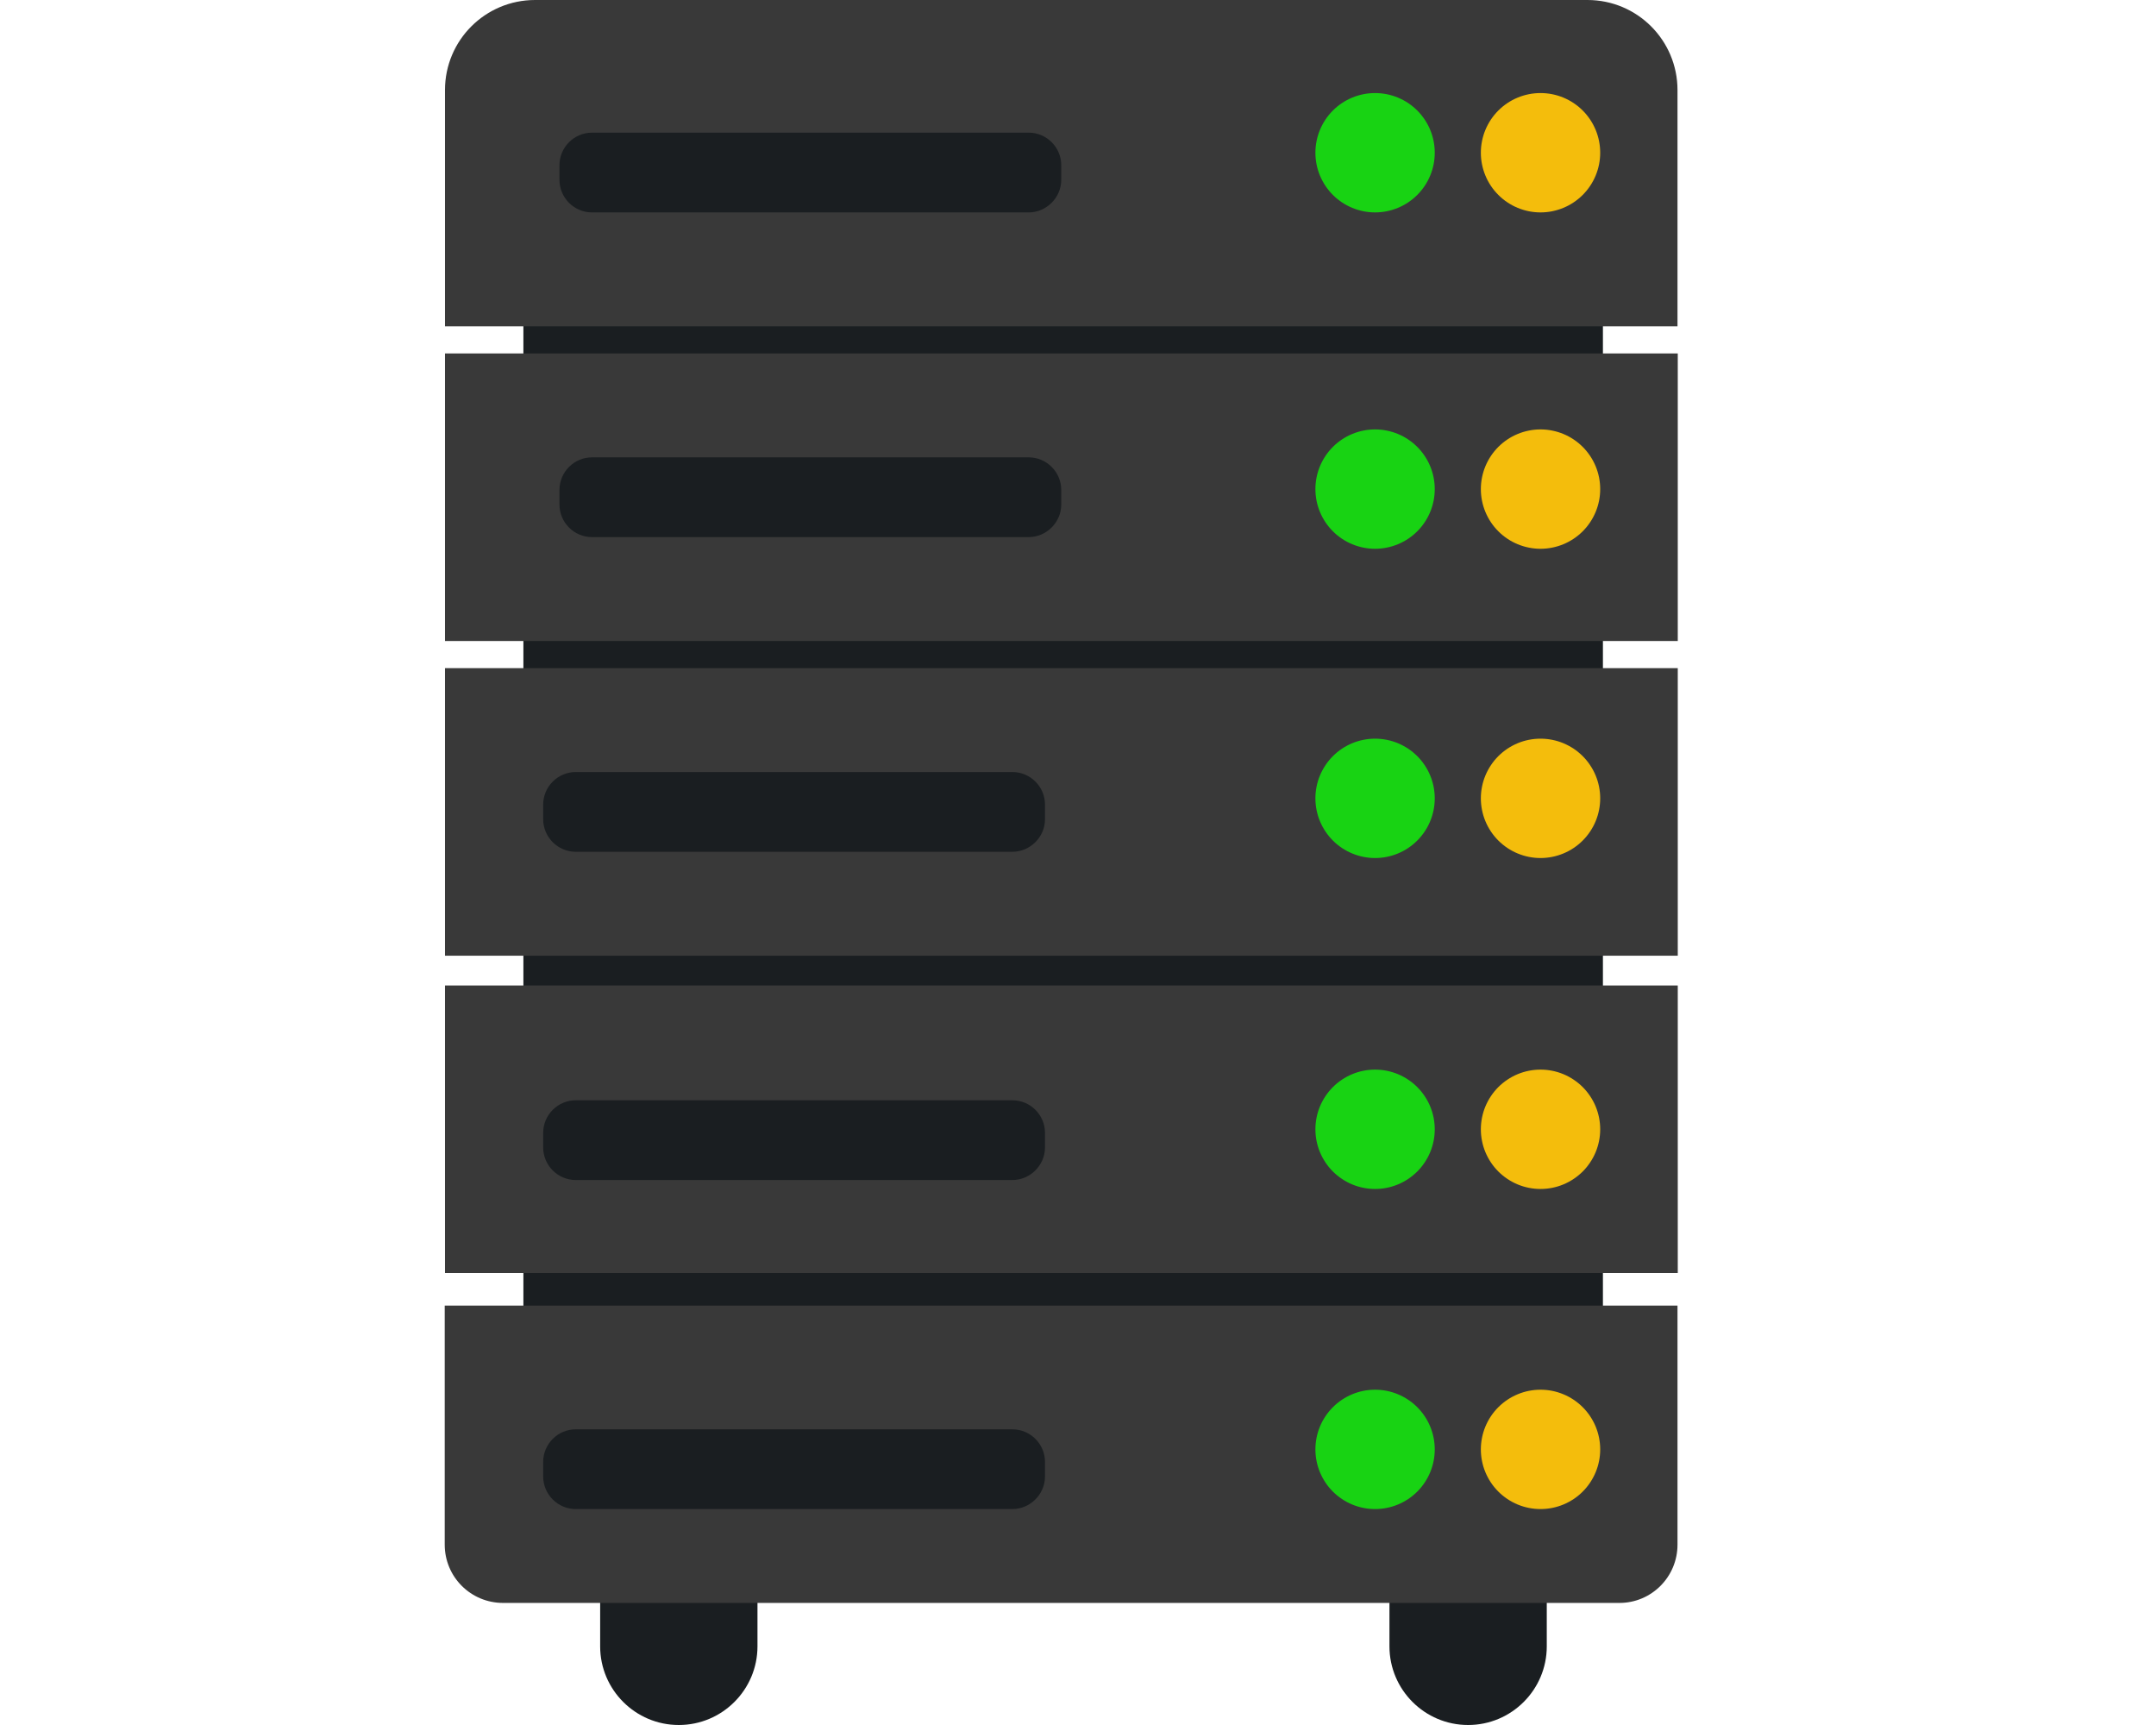 <svg xmlns="http://www.w3.org/2000/svg" xmlns:xlink="http://www.w3.org/1999/xlink" width="500" zoomAndPan="magnify" viewBox="0 0 375 300" height="400" preserveAspectRatio="xMidYMid meet" version="1.0"><defs><clipPath id="85fb85a8bc"><path d="M 77.336 0 L 291.836 0 L 291.836 57 L 77.336 57 Z M 77.336 0 " clip-rule="nonzero"/></clipPath><clipPath id="0306fda438"><path d="M 77.336 61 L 291.836 61 L 291.836 112 L 77.336 112 Z M 77.336 61 " clip-rule="nonzero"/></clipPath><clipPath id="00fceee1de"><path d="M 77.336 116 L 291.836 116 L 291.836 167 L 77.336 167 Z M 77.336 116 " clip-rule="nonzero"/></clipPath><clipPath id="dbc6d5433e"><path d="M 77.336 171 L 291.836 171 L 291.836 222 L 77.336 222 Z M 77.336 171 " clip-rule="nonzero"/></clipPath><clipPath id="acd5d87c19"><path d="M 77.336 227 L 291.836 227 L 291.836 279 L 77.336 279 Z M 77.336 227 " clip-rule="nonzero"/></clipPath></defs><path fill="#1a1e21" d="M 278.801 9.859 L 91.035 9.859 L 91.035 273.109 L 104.387 273.109 L 104.387 286.32 C 104.387 293.867 110.52 300 118.066 300 C 125.617 300 131.75 293.867 131.75 286.32 L 131.75 273.109 L 241.672 273.109 L 241.672 286.32 C 241.672 293.867 247.805 300 255.352 300 C 262.902 300 269.035 293.867 269.035 286.32 L 269.035 273.109 L 278.801 273.109 Z M 278.801 9.859 " fill-opacity="1" fill-rule="nonzero"/><g clip-path="url(#85fb85a8bc)"><path fill="#393939" d="M 291.773 56.754 L 77.398 56.754 L 77.398 15.664 C 77.398 6.98 84.43 0 93.062 0 L 276.109 0 C 284.793 0 291.773 7.031 291.773 15.664 Z M 291.773 56.754 " fill-opacity="1" fill-rule="nonzero"/></g><g clip-path="url(#0306fda438)"><path fill="#393939" d="M 77.398 61.473 L 291.82 61.473 L 291.82 111.48 L 77.398 111.48 Z M 77.398 61.473 " fill-opacity="1" fill-rule="nonzero"/></g><g clip-path="url(#00fceee1de)"><path fill="#393939" d="M 77.398 116.199 L 291.82 116.199 L 291.82 166.207 L 77.398 166.207 Z M 77.398 116.199 " fill-opacity="1" fill-rule="nonzero"/></g><g clip-path="url(#dbc6d5433e)"><path fill="#393939" d="M 77.398 171.395 L 291.82 171.395 L 291.82 221.402 L 77.398 221.402 Z M 77.398 171.395 " fill-opacity="1" fill-rule="nonzero"/></g><g clip-path="url(#acd5d87c19)"><path fill="#393939" d="M 281.676 278.77 L 87.496 278.77 C 81.883 278.77 77.352 274.242 77.352 268.629 L 77.352 227.062 L 291.773 227.062 L 291.773 268.629 C 291.773 274.242 287.246 278.77 281.676 278.77 Z M 281.676 278.77 " fill-opacity="1" fill-rule="nonzero"/></g><path fill="#18d313" d="M 249.551 26.562 C 249.551 27.242 249.484 27.918 249.352 28.586 C 249.219 29.254 249.02 29.902 248.762 30.531 C 248.5 31.164 248.18 31.762 247.801 32.328 C 247.422 32.895 246.992 33.418 246.512 33.898 C 246.027 34.383 245.504 34.812 244.938 35.191 C 244.371 35.57 243.773 35.891 243.145 36.148 C 242.512 36.41 241.863 36.605 241.195 36.742 C 240.527 36.875 239.852 36.941 239.172 36.941 C 238.488 36.941 237.816 36.875 237.145 36.742 C 236.477 36.605 235.828 36.41 235.199 36.148 C 234.57 35.891 233.973 35.57 233.406 35.191 C 232.84 34.812 232.312 34.383 231.832 33.898 C 231.352 33.418 230.918 32.895 230.543 32.328 C 230.164 31.762 229.844 31.164 229.582 30.531 C 229.32 29.902 229.125 29.254 228.992 28.586 C 228.859 27.918 228.793 27.242 228.793 26.562 C 228.793 25.879 228.859 25.203 228.992 24.535 C 229.125 23.867 229.32 23.219 229.582 22.59 C 229.844 21.961 230.164 21.359 230.543 20.793 C 230.918 20.227 231.352 19.703 231.832 19.223 C 232.312 18.738 232.84 18.309 233.406 17.93 C 233.973 17.551 234.57 17.234 235.199 16.973 C 235.828 16.711 236.477 16.516 237.145 16.383 C 237.816 16.25 238.488 16.184 239.172 16.184 C 239.852 16.184 240.527 16.25 241.195 16.383 C 241.863 16.516 242.512 16.711 243.145 16.973 C 243.773 17.234 244.371 17.551 244.938 17.93 C 245.504 18.309 246.027 18.738 246.512 19.223 C 246.992 19.703 247.422 20.227 247.801 20.793 C 248.18 21.359 248.5 21.961 248.762 22.59 C 249.02 23.219 249.219 23.867 249.352 24.535 C 249.484 25.203 249.551 25.879 249.551 26.562 Z M 249.551 26.562 " fill-opacity="1" fill-rule="nonzero"/><path fill="#f4bd0c" d="M 278.328 26.562 C 278.328 27.242 278.262 27.918 278.129 28.586 C 277.996 29.254 277.797 29.902 277.539 30.531 C 277.277 31.164 276.957 31.762 276.578 32.328 C 276.199 32.895 275.77 33.418 275.289 33.898 C 274.805 34.383 274.281 34.812 273.715 35.191 C 273.148 35.57 272.551 35.891 271.922 36.148 C 271.293 36.41 270.641 36.605 269.973 36.742 C 269.305 36.875 268.629 36.941 267.949 36.941 C 267.266 36.941 266.594 36.875 265.926 36.742 C 265.254 36.605 264.605 36.41 263.977 36.148 C 263.348 35.891 262.75 35.57 262.184 35.191 C 261.617 34.812 261.094 34.383 260.609 33.898 C 260.129 33.418 259.699 32.895 259.32 32.328 C 258.941 31.762 258.621 31.164 258.359 30.531 C 258.098 29.902 257.902 29.254 257.77 28.586 C 257.637 27.918 257.57 27.242 257.57 26.562 C 257.57 25.879 257.637 25.203 257.77 24.535 C 257.902 23.867 258.098 23.219 258.359 22.59 C 258.621 21.961 258.941 21.359 259.32 20.793 C 259.699 20.227 260.129 19.703 260.609 19.223 C 261.094 18.738 261.617 18.309 262.184 17.93 C 262.75 17.551 263.348 17.234 263.977 16.973 C 264.605 16.711 265.254 16.516 265.926 16.383 C 266.594 16.25 267.266 16.184 267.949 16.184 C 268.629 16.184 269.305 16.25 269.973 16.383 C 270.641 16.516 271.293 16.711 271.922 16.973 C 272.551 17.234 273.148 17.551 273.715 17.93 C 274.281 18.309 274.805 18.738 275.289 19.223 C 275.77 19.703 276.199 20.227 276.578 20.793 C 276.957 21.359 277.277 21.961 277.539 22.59 C 277.797 23.219 277.996 23.867 278.129 24.535 C 278.262 25.203 278.328 25.879 278.328 26.562 Z M 278.328 26.562 " fill-opacity="1" fill-rule="nonzero"/><path fill="#18d313" d="M 249.551 85.059 C 249.551 85.742 249.484 86.418 249.352 87.086 C 249.219 87.754 249.02 88.402 248.762 89.031 C 248.5 89.66 248.18 90.262 247.801 90.828 C 247.422 91.395 246.992 91.918 246.512 92.398 C 246.027 92.883 245.504 93.312 244.938 93.691 C 244.371 94.07 243.773 94.387 243.145 94.648 C 242.512 94.91 241.863 95.105 241.195 95.238 C 240.527 95.371 239.852 95.441 239.172 95.441 C 238.488 95.441 237.816 95.371 237.145 95.238 C 236.477 95.105 235.828 94.91 235.199 94.648 C 234.57 94.387 233.973 94.07 233.406 93.691 C 232.84 93.312 232.312 92.883 231.832 92.398 C 231.352 91.918 230.918 91.395 230.543 90.828 C 230.164 90.262 229.844 89.66 229.582 89.031 C 229.32 88.402 229.125 87.754 228.992 87.086 C 228.859 86.418 228.793 85.742 228.793 85.059 C 228.793 84.379 228.859 83.703 228.992 83.035 C 229.125 82.367 229.32 81.719 229.582 81.09 C 229.844 80.461 230.164 79.859 230.543 79.293 C 230.918 78.727 231.352 78.203 231.832 77.723 C 232.312 77.238 232.84 76.809 233.406 76.43 C 233.973 76.051 234.57 75.73 235.199 75.473 C 235.828 75.211 236.477 75.016 237.145 74.883 C 237.816 74.746 238.488 74.68 239.172 74.68 C 239.852 74.68 240.527 74.746 241.195 74.883 C 241.863 75.016 242.512 75.211 243.145 75.473 C 243.773 75.73 244.371 76.051 244.938 76.43 C 245.504 76.809 246.027 77.238 246.512 77.723 C 246.992 78.203 247.422 78.727 247.801 79.293 C 248.18 79.859 248.5 80.461 248.762 81.09 C 249.02 81.719 249.219 82.367 249.352 83.035 C 249.484 83.703 249.551 84.379 249.551 85.059 Z M 249.551 85.059 " fill-opacity="1" fill-rule="nonzero"/><path fill="#f4bd0c" d="M 278.328 85.059 C 278.328 85.742 278.262 86.418 278.129 87.086 C 277.996 87.754 277.797 88.402 277.539 89.031 C 277.277 89.66 276.957 90.262 276.578 90.828 C 276.199 91.395 275.77 91.918 275.289 92.398 C 274.805 92.883 274.281 93.312 273.715 93.691 C 273.148 94.07 272.551 94.387 271.922 94.648 C 271.293 94.91 270.641 95.105 269.973 95.238 C 269.305 95.371 268.629 95.441 267.949 95.441 C 267.266 95.441 266.594 95.371 265.926 95.238 C 265.254 95.105 264.605 94.91 263.977 94.648 C 263.348 94.387 262.75 94.07 262.184 93.691 C 261.617 93.312 261.094 92.883 260.609 92.398 C 260.129 91.918 259.699 91.395 259.32 90.828 C 258.941 90.262 258.621 89.66 258.359 89.031 C 258.098 88.402 257.902 87.754 257.77 87.086 C 257.637 86.418 257.57 85.742 257.57 85.059 C 257.57 84.379 257.637 83.703 257.77 83.035 C 257.902 82.367 258.098 81.719 258.359 81.09 C 258.621 80.461 258.941 79.859 259.32 79.293 C 259.699 78.727 260.129 78.203 260.609 77.723 C 261.094 77.238 261.617 76.809 262.184 76.43 C 262.75 76.051 263.348 75.73 263.977 75.473 C 264.605 75.211 265.254 75.016 265.926 74.883 C 266.594 74.746 267.266 74.68 267.949 74.68 C 268.629 74.68 269.305 74.746 269.973 74.883 C 270.641 75.016 271.293 75.211 271.922 75.473 C 272.551 75.73 273.148 76.051 273.715 76.43 C 274.281 76.809 274.805 77.238 275.289 77.723 C 275.77 78.203 276.199 78.727 276.578 79.293 C 276.957 79.859 277.277 80.461 277.539 81.09 C 277.797 81.719 277.996 82.367 278.129 83.035 C 278.262 83.703 278.328 84.379 278.328 85.059 Z M 278.328 85.059 " fill-opacity="1" fill-rule="nonzero"/><path fill="#18d313" d="M 249.551 138.844 C 249.551 139.523 249.484 140.199 249.352 140.867 C 249.219 141.535 249.02 142.184 248.762 142.812 C 248.5 143.445 248.18 144.043 247.801 144.609 C 247.422 145.176 246.992 145.699 246.512 146.18 C 246.027 146.664 245.504 147.094 244.938 147.473 C 244.371 147.852 243.773 148.172 243.145 148.43 C 242.512 148.691 241.863 148.891 241.195 149.023 C 240.527 149.156 239.852 149.223 239.172 149.223 C 238.488 149.223 237.816 149.156 237.145 149.023 C 236.477 148.891 235.828 148.691 235.199 148.43 C 234.57 148.172 233.973 147.852 233.406 147.473 C 232.84 147.094 232.312 146.664 231.832 146.18 C 231.352 145.699 230.918 145.176 230.543 144.609 C 230.164 144.043 229.844 143.445 229.582 142.812 C 229.32 142.184 229.125 141.535 228.992 140.867 C 228.859 140.199 228.793 139.523 228.793 138.844 C 228.793 138.16 228.859 137.484 228.992 136.816 C 229.125 136.148 229.32 135.5 229.582 134.871 C 229.844 134.242 230.164 133.645 230.543 133.078 C 230.918 132.508 231.352 131.984 231.832 131.504 C 232.312 131.023 232.84 130.59 233.406 130.211 C 233.973 129.836 234.57 129.516 235.199 129.254 C 235.828 128.992 236.477 128.797 237.145 128.664 C 237.816 128.531 238.488 128.465 239.172 128.465 C 239.852 128.465 240.527 128.531 241.195 128.664 C 241.863 128.797 242.512 128.992 243.145 129.254 C 243.773 129.516 244.371 129.836 244.938 130.211 C 245.504 130.59 246.027 131.023 246.512 131.504 C 246.992 131.984 247.422 132.508 247.801 133.078 C 248.18 133.645 248.5 134.242 248.762 134.871 C 249.02 135.5 249.219 136.148 249.352 136.816 C 249.484 137.484 249.551 138.16 249.551 138.844 Z M 249.551 138.844 " fill-opacity="1" fill-rule="nonzero"/><path fill="#f4bd0c" d="M 278.328 138.844 C 278.328 139.523 278.262 140.199 278.129 140.867 C 277.996 141.535 277.797 142.184 277.539 142.812 C 277.277 143.445 276.957 144.043 276.578 144.609 C 276.199 145.176 275.77 145.699 275.289 146.18 C 274.805 146.664 274.281 147.094 273.715 147.473 C 273.148 147.852 272.551 148.172 271.922 148.43 C 271.293 148.691 270.641 148.891 269.973 149.023 C 269.305 149.156 268.629 149.223 267.949 149.223 C 267.266 149.223 266.594 149.156 265.926 149.023 C 265.254 148.891 264.605 148.691 263.977 148.43 C 263.348 148.172 262.75 147.852 262.184 147.473 C 261.617 147.094 261.094 146.664 260.609 146.18 C 260.129 145.699 259.699 145.176 259.32 144.609 C 258.941 144.043 258.621 143.445 258.359 142.812 C 258.098 142.184 257.902 141.535 257.77 140.867 C 257.637 140.199 257.57 139.523 257.57 138.844 C 257.57 138.16 257.637 137.484 257.77 136.816 C 257.902 136.148 258.098 135.5 258.359 134.871 C 258.621 134.242 258.941 133.645 259.32 133.078 C 259.699 132.508 260.129 131.984 260.609 131.504 C 261.094 131.023 261.617 130.59 262.184 130.211 C 262.75 129.836 263.348 129.516 263.977 129.254 C 264.605 128.992 265.254 128.797 265.926 128.664 C 266.594 128.531 267.266 128.465 267.949 128.465 C 268.629 128.465 269.305 128.531 269.973 128.664 C 270.641 128.797 271.293 128.992 271.922 129.254 C 272.551 129.516 273.148 129.836 273.715 130.211 C 274.281 130.59 274.805 131.023 275.289 131.504 C 275.77 131.984 276.199 132.508 276.578 133.078 C 276.957 133.645 277.277 134.242 277.539 134.871 C 277.797 135.5 277.996 136.148 278.129 136.816 C 278.262 137.484 278.328 138.16 278.328 138.844 Z M 278.328 138.844 " fill-opacity="1" fill-rule="nonzero"/><path fill="#18d313" d="M 249.551 196.398 C 249.551 197.082 249.484 197.754 249.352 198.422 C 249.219 199.094 249.02 199.742 248.762 200.371 C 248.5 201 248.18 201.598 247.801 202.164 C 247.422 202.73 246.992 203.258 246.512 203.738 C 246.027 204.219 245.504 204.648 244.938 205.027 C 244.371 205.406 243.773 205.727 243.145 205.988 C 242.512 206.25 241.863 206.445 241.195 206.578 C 240.527 206.711 239.852 206.777 239.172 206.777 C 238.488 206.777 237.816 206.711 237.145 206.578 C 236.477 206.445 235.828 206.25 235.199 205.988 C 234.57 205.727 233.973 205.406 233.406 205.027 C 232.84 204.648 232.312 204.219 231.832 203.738 C 231.352 203.258 230.918 202.73 230.543 202.164 C 230.164 201.598 229.844 201 229.582 200.371 C 229.32 199.742 229.125 199.094 228.992 198.422 C 228.859 197.754 228.793 197.082 228.793 196.398 C 228.793 195.719 228.859 195.043 228.992 194.375 C 229.125 193.707 229.32 193.055 229.582 192.426 C 229.844 191.797 230.164 191.199 230.543 190.633 C 230.918 190.066 231.352 189.543 231.832 189.059 C 232.312 188.578 232.84 188.148 233.406 187.77 C 233.973 187.391 234.57 187.07 235.199 186.809 C 235.828 186.551 236.477 186.352 237.145 186.219 C 237.816 186.086 238.488 186.02 239.172 186.02 C 239.852 186.02 240.527 186.086 241.195 186.219 C 241.863 186.352 242.512 186.551 243.145 186.809 C 243.773 187.07 244.371 187.391 244.938 187.77 C 245.504 188.148 246.027 188.578 246.512 189.059 C 246.992 189.543 247.422 190.066 247.801 190.633 C 248.18 191.199 248.5 191.797 248.762 192.426 C 249.02 193.055 249.219 193.707 249.352 194.375 C 249.484 195.043 249.551 195.719 249.551 196.398 Z M 249.551 196.398 " fill-opacity="1" fill-rule="nonzero"/><path fill="#f4bd0c" d="M 278.328 196.398 C 278.328 197.082 278.262 197.754 278.129 198.422 C 277.996 199.094 277.797 199.742 277.539 200.371 C 277.277 201 276.957 201.598 276.578 202.164 C 276.199 202.73 275.77 203.258 275.289 203.738 C 274.805 204.219 274.281 204.648 273.715 205.027 C 273.148 205.406 272.551 205.727 271.922 205.988 C 271.293 206.25 270.641 206.445 269.973 206.578 C 269.305 206.711 268.629 206.777 267.949 206.777 C 267.266 206.777 266.594 206.711 265.926 206.578 C 265.254 206.445 264.605 206.25 263.977 205.988 C 263.348 205.727 262.75 205.406 262.184 205.027 C 261.617 204.648 261.094 204.219 260.609 203.738 C 260.129 203.258 259.699 202.73 259.32 202.164 C 258.941 201.598 258.621 201 258.359 200.371 C 258.098 199.742 257.902 199.094 257.77 198.422 C 257.637 197.754 257.57 197.082 257.57 196.398 C 257.57 195.719 257.637 195.043 257.77 194.375 C 257.902 193.707 258.098 193.055 258.359 192.426 C 258.621 191.797 258.941 191.199 259.32 190.633 C 259.699 190.066 260.129 189.543 260.609 189.059 C 261.094 188.578 261.617 188.148 262.184 187.77 C 262.75 187.391 263.348 187.07 263.977 186.809 C 264.605 186.551 265.254 186.352 265.926 186.219 C 266.594 186.086 267.266 186.02 267.949 186.02 C 268.629 186.02 269.305 186.086 269.973 186.219 C 270.641 186.352 271.293 186.551 271.922 186.809 C 272.551 187.07 273.148 187.391 273.715 187.77 C 274.281 188.148 274.805 188.578 275.289 189.059 C 275.77 189.543 276.199 190.066 276.578 190.633 C 276.957 191.199 277.277 191.797 277.539 192.426 C 277.797 193.055 277.996 193.707 278.129 194.375 C 278.262 195.043 278.328 195.719 278.328 196.398 Z M 278.328 196.398 " fill-opacity="1" fill-rule="nonzero"/><path fill="#18d313" d="M 249.551 252.066 C 249.551 252.75 249.484 253.426 249.352 254.094 C 249.219 254.762 249.02 255.41 248.762 256.039 C 248.5 256.668 248.18 257.266 247.801 257.836 C 247.422 258.402 246.992 258.926 246.512 259.406 C 246.027 259.891 245.504 260.32 244.938 260.699 C 244.371 261.078 243.773 261.395 243.145 261.656 C 242.512 261.918 241.863 262.113 241.195 262.246 C 240.527 262.379 239.852 262.445 239.172 262.445 C 238.488 262.445 237.816 262.379 237.145 262.246 C 236.477 262.113 235.828 261.918 235.199 261.656 C 234.57 261.395 233.973 261.078 233.406 260.699 C 232.84 260.32 232.312 259.891 231.832 259.406 C 231.352 258.926 230.918 258.402 230.543 257.836 C 230.164 257.266 229.844 256.668 229.582 256.039 C 229.32 255.41 229.125 254.762 228.992 254.094 C 228.859 253.426 228.793 252.75 228.793 252.066 C 228.793 251.387 228.859 250.711 228.992 250.043 C 229.125 249.375 229.32 248.727 229.582 248.098 C 229.844 247.465 230.164 246.867 230.543 246.301 C 230.918 245.734 231.352 245.211 231.832 244.73 C 232.312 244.246 232.84 243.816 233.406 243.438 C 233.973 243.059 234.57 242.738 235.199 242.48 C 235.828 242.219 236.477 242.02 237.145 241.887 C 237.816 241.754 238.488 241.688 239.172 241.688 C 239.852 241.688 240.527 241.754 241.195 241.887 C 241.863 242.02 242.512 242.219 243.145 242.48 C 243.773 242.738 244.371 243.059 244.938 243.438 C 245.504 243.816 246.027 244.246 246.512 244.73 C 246.992 245.211 247.422 245.734 247.801 246.301 C 248.18 246.867 248.5 247.465 248.762 248.098 C 249.02 248.727 249.219 249.375 249.352 250.043 C 249.484 250.711 249.551 251.387 249.551 252.066 Z M 249.551 252.066 " fill-opacity="1" fill-rule="nonzero"/><path fill="#f4bd0c" d="M 278.328 252.066 C 278.328 252.75 278.262 253.426 278.129 254.094 C 277.996 254.762 277.797 255.41 277.539 256.039 C 277.277 256.668 276.957 257.266 276.578 257.836 C 276.199 258.402 275.77 258.926 275.289 259.406 C 274.805 259.891 274.281 260.32 273.715 260.699 C 273.148 261.078 272.551 261.395 271.922 261.656 C 271.293 261.918 270.641 262.113 269.973 262.246 C 269.305 262.379 268.629 262.445 267.949 262.445 C 267.266 262.445 266.594 262.379 265.926 262.246 C 265.254 262.113 264.605 261.918 263.977 261.656 C 263.348 261.395 262.75 261.078 262.184 260.699 C 261.617 260.32 261.094 259.891 260.609 259.406 C 260.129 258.926 259.699 258.402 259.32 257.836 C 258.941 257.266 258.621 256.668 258.359 256.039 C 258.098 255.41 257.902 254.762 257.77 254.094 C 257.637 253.426 257.57 252.75 257.57 252.066 C 257.57 251.387 257.637 250.711 257.77 250.043 C 257.902 249.375 258.098 248.727 258.359 248.098 C 258.621 247.465 258.941 246.867 259.32 246.301 C 259.699 245.734 260.129 245.211 260.609 244.73 C 261.094 244.246 261.617 243.816 262.184 243.438 C 262.75 243.059 263.348 242.738 263.977 242.48 C 264.605 242.219 265.254 242.02 265.926 241.887 C 266.594 241.754 267.266 241.688 267.949 241.688 C 268.629 241.688 269.305 241.754 269.973 241.887 C 270.641 242.02 271.293 242.219 271.922 242.48 C 272.551 242.738 273.148 243.059 273.715 243.438 C 274.281 243.816 274.805 244.246 275.289 244.73 C 275.77 245.211 276.199 245.734 276.578 246.301 C 276.957 246.867 277.277 247.465 277.539 248.098 C 277.797 248.727 277.996 249.375 278.129 250.043 C 278.262 250.711 278.328 251.387 278.328 252.066 Z M 278.328 252.066 " fill-opacity="1" fill-rule="nonzero"/><path fill="#1a1e21" d="M 178.926 36.941 L 102.969 36.941 C 99.855 36.941 97.309 34.391 97.309 31.277 L 97.309 28.73 C 97.309 25.617 99.855 23.07 102.969 23.07 L 178.926 23.07 C 182.039 23.07 184.586 25.617 184.586 28.73 L 184.586 31.277 C 184.586 34.391 181.992 36.941 178.926 36.941 Z M 178.926 36.941 " fill-opacity="1" fill-rule="nonzero"/><path fill="#1a1e21" d="M 178.926 93.41 L 102.969 93.41 C 99.855 93.41 97.309 90.863 97.309 87.75 L 97.309 85.203 C 97.309 82.09 99.855 79.539 102.969 79.539 L 178.926 79.539 C 182.039 79.539 184.586 82.09 184.586 85.203 L 184.586 87.75 C 184.586 90.863 181.992 93.41 178.926 93.41 Z M 178.926 93.41 " fill-opacity="1" fill-rule="nonzero"/><path fill="#1a1e21" d="M 176.094 148.137 L 100.141 148.137 C 97.027 148.137 94.477 145.59 94.477 142.477 L 94.477 139.926 C 94.477 136.812 97.027 134.266 100.141 134.266 L 176.094 134.266 C 179.207 134.266 181.758 136.812 181.758 139.926 L 181.758 142.477 C 181.758 145.59 179.16 148.137 176.094 148.137 Z M 176.094 148.137 " fill-opacity="1" fill-rule="nonzero"/><path fill="#1a1e21" d="M 176.094 205.223 L 100.141 205.223 C 97.027 205.223 94.477 202.672 94.477 199.559 L 94.477 197.012 C 94.477 193.898 97.027 191.352 100.141 191.352 L 176.094 191.352 C 179.207 191.352 181.758 193.898 181.758 197.012 L 181.758 199.559 C 181.758 202.672 179.16 205.223 176.094 205.223 Z M 176.094 205.223 " fill-opacity="1" fill-rule="nonzero"/><path fill="#1a1e21" d="M 176.094 262.445 L 100.141 262.445 C 97.027 262.445 94.477 259.898 94.477 256.785 L 94.477 254.238 C 94.477 251.125 97.027 248.578 100.141 248.578 L 176.094 248.578 C 179.207 248.578 181.758 251.125 181.758 254.238 L 181.758 256.785 C 181.758 259.898 179.16 262.445 176.094 262.445 Z M 176.094 262.445 " fill-opacity="1" fill-rule="nonzero"/></svg>